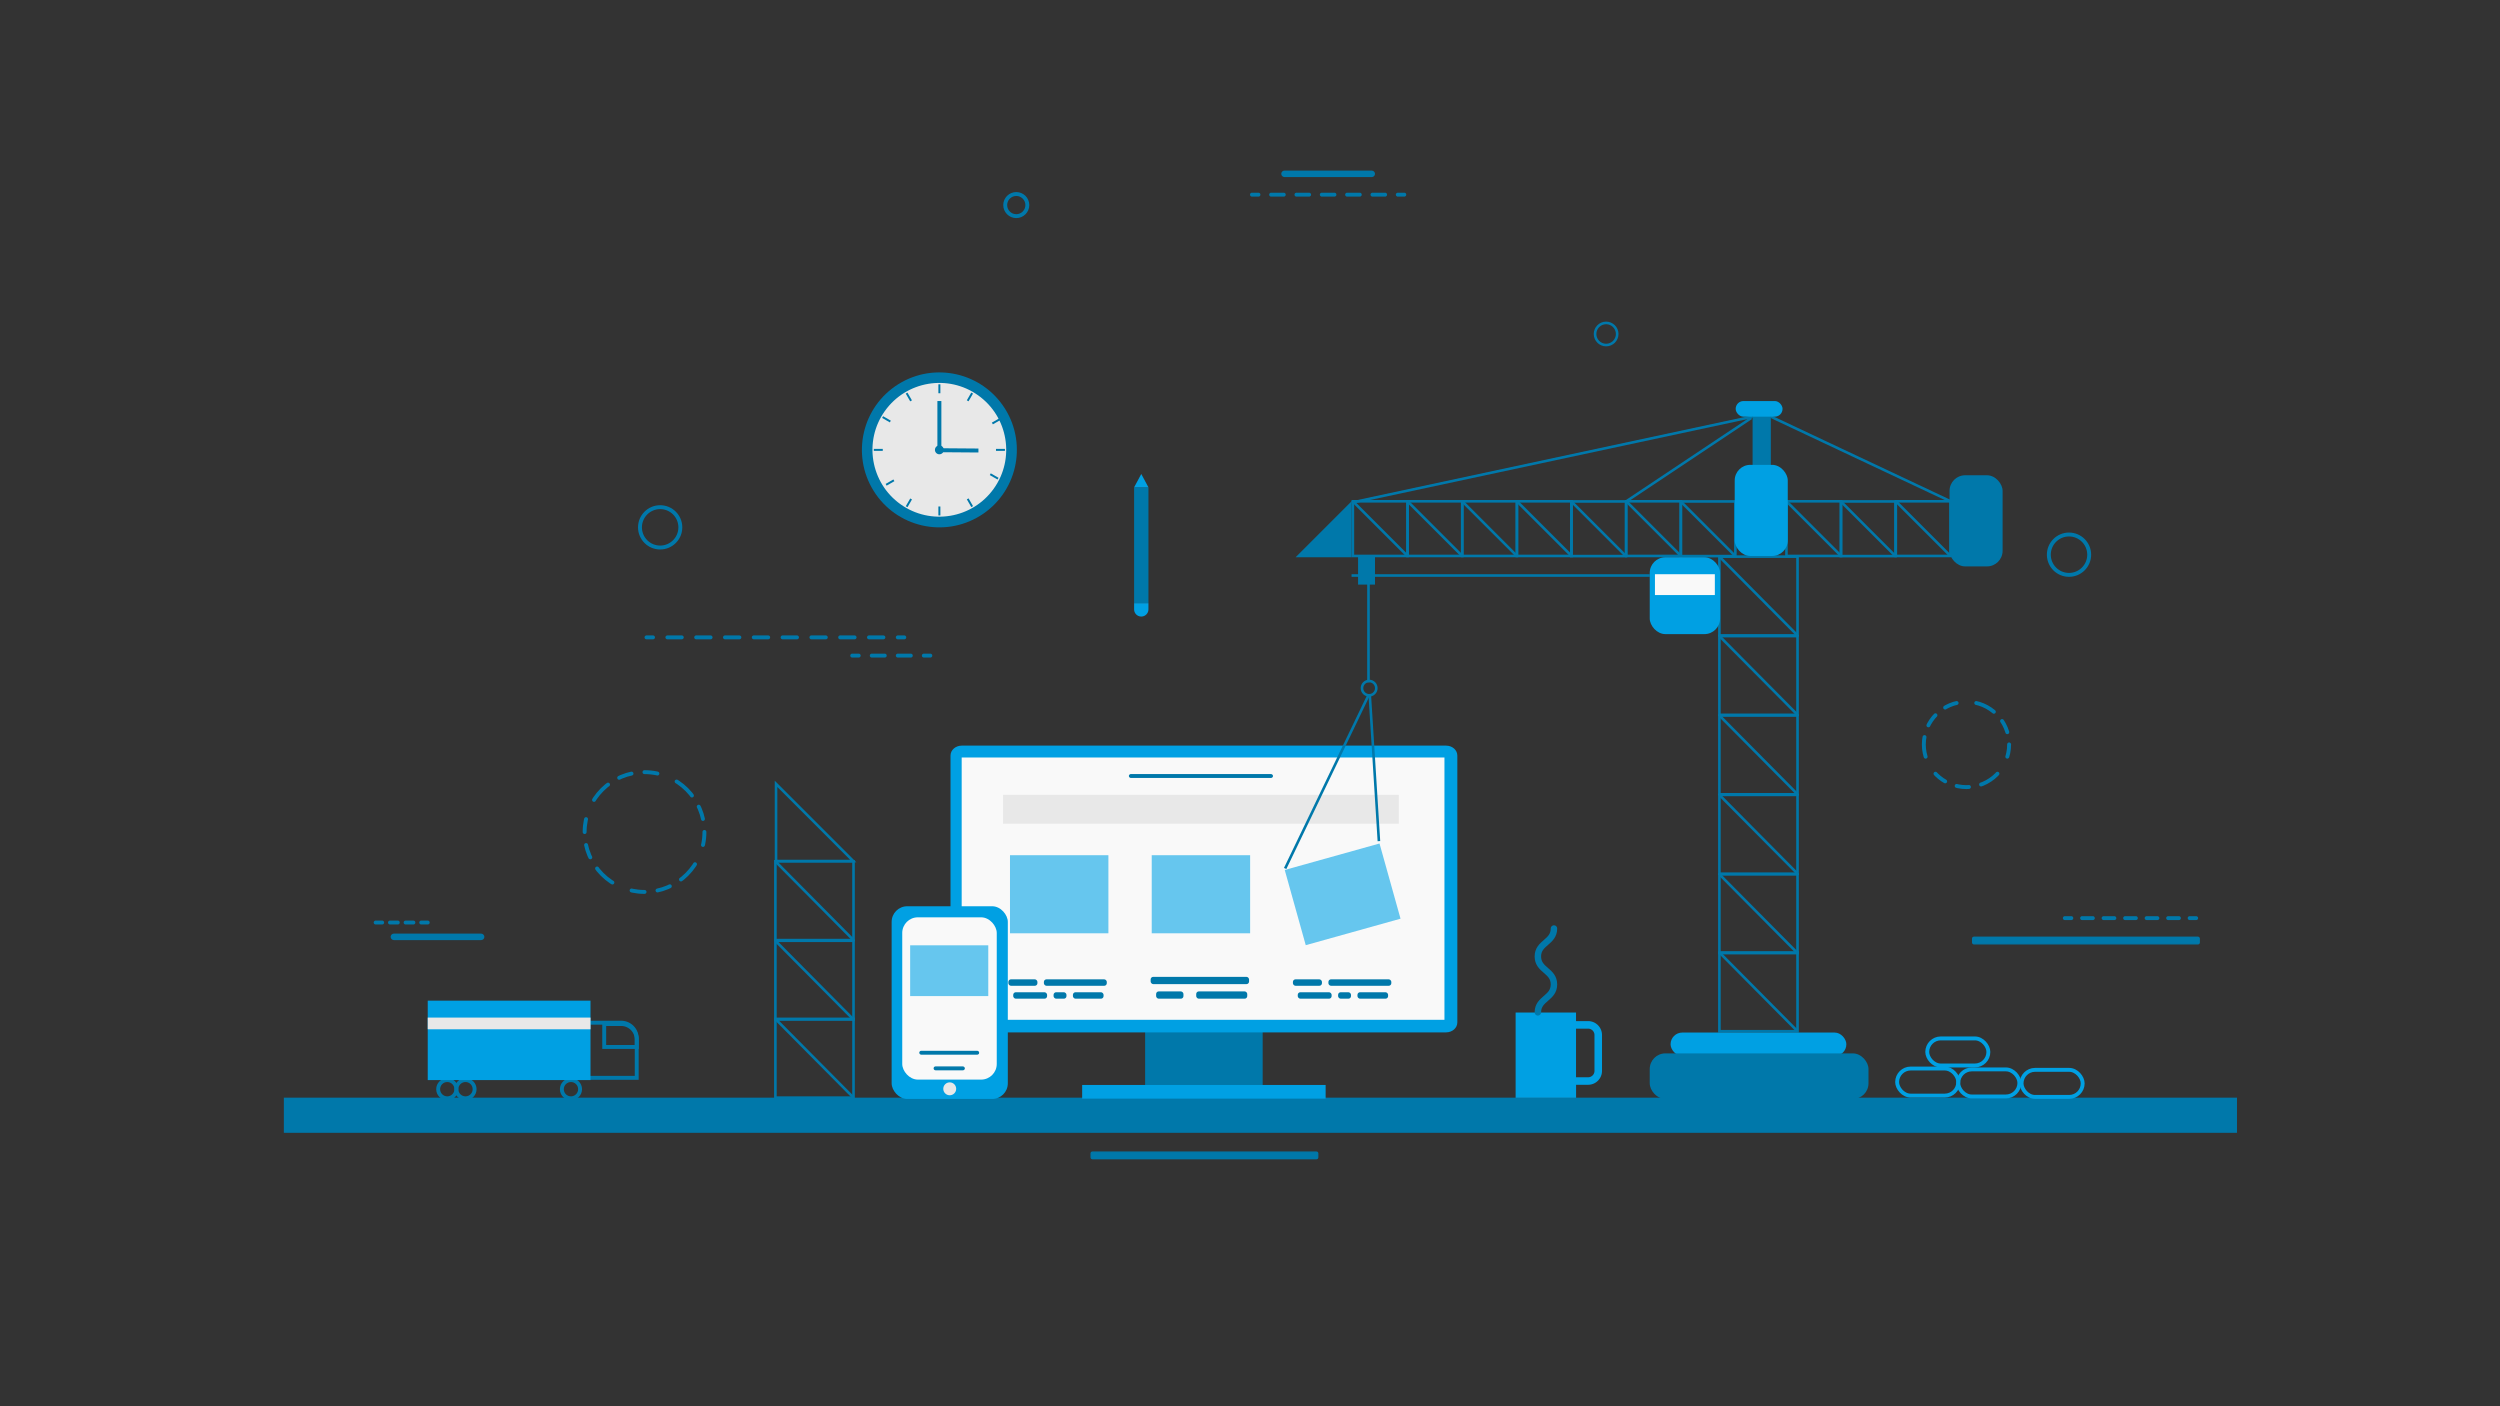 <?xml version="1.0" encoding="UTF-8" standalone="no"?><svg id="Layer_1" data-name="Layer 1" xmlns="http://www.w3.org/2000/svg" viewBox="0 0 1920 1080"><rect x="0" y="0" width="1920" height="1080" fill="#333333" stroke="none"/><defs><style>.cls-1,.cls-16,.cls-20,.cls-3,.cls-9{fill:#0078aa;}.cls-2{fill:#e8e8e8;}.cls-3,.cls-6{fill-rule:evenodd;}.cls-10,.cls-11,.cls-12,.cls-13,.cls-14,.cls-15,.cls-18,.cls-19,.cls-21,.cls-22,.cls-23,.cls-24,.cls-4,.cls-5,.cls-7{fill:none;}.cls-10,.cls-11,.cls-12,.cls-13,.cls-14,.cls-15,.cls-16,.cls-19,.cls-20,.cls-21,.cls-22,.cls-23,.cls-24,.cls-4,.cls-5,.cls-7,.cls-9{stroke:#0078aa;}.cls-10,.cls-11,.cls-12,.cls-14,.cls-15,.cls-19,.cls-21,.cls-22,.cls-23,.cls-24,.cls-4,.cls-7{stroke-linecap:round;}.cls-10,.cls-11,.cls-12,.cls-13,.cls-14,.cls-15,.cls-16,.cls-18,.cls-19,.cls-20,.cls-21,.cls-22,.cls-23,.cls-24,.cls-4,.cls-5,.cls-9{stroke-miterlimit:10;}.cls-10,.cls-11,.cls-12,.cls-14,.cls-15,.cls-18,.cls-19,.cls-21,.cls-22,.cls-23,.cls-24,.cls-4,.cls-5,.cls-9{stroke-width:3px;}.cls-4{stroke-dasharray:10.03 16.05 16.05 10.03 10.03 10.03;}.cls-6,.cls-8{fill:#00a0e3;}.cls-7{stroke-linejoin:round;stroke-width:4.95px;}.cls-11{stroke-dasharray:6 6 6 6;}.cls-12{stroke-dasharray:10 10 10 10;}.cls-13,.cls-16{stroke-width:2px;}.cls-14{stroke-dasharray:11.06 11.06 11.06 11.06;}.cls-15{stroke-dasharray:11.06 11.06 11.06 11.06 11.06 11.06;}.cls-17{fill:#f9f9f9;}.cls-18{stroke:#00a0e3;}.cls-19{stroke-dasharray:9.52 15.24 15.24 9.52 9.52 9.52;}.cls-21{stroke-dasharray:8.26 8.26 8.26 8.26;}.cls-22{stroke-dasharray:8.26 8.26 8.26 8.26 8.26 8.26;}.cls-23{stroke-dasharray:9.73 9.73 9.73 9.73;}.cls-24{stroke-dasharray:9.73 9.73 9.73 9.73 9.73 9.73;}.cls-25{fill:#66c6ee;}</style></defs><title>Artboard 1</title><rect class="cls-1" x="218" y="843" width="1500" height="27" transform="translate(1936 1713) rotate(-180)"/><circle id="_Path_" data-name="&lt;Path&gt;" class="cls-1" cx="721.44" cy="345.5" r="59.5" transform="translate(-73.55 433.99) rotate(-31.94)"/><circle id="_Path_2" data-name="&lt;Path&gt;" class="cls-2" cx="721.44" cy="345.5" r="51.36" transform="translate(21.26 732.27) rotate(-54.51)"/><rect id="_Path_3" data-name="&lt;Path&gt;" class="cls-1" x="720.68" y="295.15" width="1.53" height="6.87"/><rect id="_Path_4" data-name="&lt;Path&gt;" class="cls-1" x="697.22" y="301.44" width="1.53" height="6.87" transform="translate(-58.91 389.98) rotate(-30.01)"/><rect id="_Path_5" data-name="&lt;Path&gt;" class="cls-1" x="680.05" y="318.61" width="1.53" height="6.87" transform="translate(61.5 750.6) rotate(-60)"/><rect id="_Path_6" data-name="&lt;Path&gt;" class="cls-1" x="671.1" y="344.74" width="6.87" height="1.53"/><rect id="_Path_7" data-name="&lt;Path&gt;" class="cls-1" x="677.38" y="368.19" width="6.87" height="1.53" transform="matrix(0.87, -0.5, 0.5, 0.87, -93.26, 390.02)"/><rect id="_Path_8" data-name="&lt;Path&gt;" class="cls-1" x="694.55" y="385.37" width="6.87" height="1.53" transform="translate(14.62 797.58) rotate(-60)"/><rect id="_Path_9" data-name="&lt;Path&gt;" class="cls-1" x="720.68" y="388.98" width="1.53" height="6.87"/><rect id="_Path_10" data-name="&lt;Path&gt;" class="cls-1" x="744.14" y="382.7" width="1.53" height="6.87" transform="translate(-93.26 424.3) rotate(-30.01)"/><rect id="_Path_11" data-name="&lt;Path&gt;" class="cls-1" x="761.31" y="365.52" width="1.53" height="6.87" transform="matrix(0.5, -0.87, 0.87, 0.5, 61.49, 844.43)"/><rect id="_Path_12" data-name="&lt;Path&gt;" class="cls-1" x="764.92" y="344.74" width="6.87" height="1.53"/><rect id="_Path_13" data-name="&lt;Path&gt;" class="cls-1" x="758.64" y="321.28" width="6.87" height="1.53" transform="matrix(0.87, -0.5, 0.5, 0.87, -58.9, 424.37)"/><rect id="_Path_14" data-name="&lt;Path&gt;" class="cls-1" x="741.47" y="304.11" width="6.87" height="1.53" transform="translate(108.41 797.52) rotate(-60)"/><rect id="_Path_15" data-name="&lt;Path&gt;" class="cls-1" x="719.92" y="307.99" width="3.05" height="39.52"/><polygon id="_Path_16" data-name="&lt;Path&gt;" class="cls-3" points="751.44 344.47 751.43 347.52 719.91 347.28 719.92 344.23 751.44 344.47"/><path id="_Path_17" data-name="&lt;Path&gt;" class="cls-3" d="M721.44,348.9a3.4,3.4,0,1,0-3.4-3.4A3.4,3.4,0,0,0,721.44,348.9Z"/><circle class="cls-4" cx="495" cy="639" r="46"/><circle class="cls-5" cx="507" cy="405" r="15.5"/><path class="cls-6" d="M1219.67,784.21h-9.28v-6.59H1164v65.49h46.43v-10h9.28a10.66,10.66,0,0,0,10.63-10.63V794.85A10.67,10.67,0,0,0,1219.67,784.21Zm4.89,38.25a4.9,4.9,0,0,1-4.89,4.89h-9.28V790h9.28a4.9,4.9,0,0,1,4.89,4.89Z"/><path class="cls-7" d="M1181.08,777.49c0-10.73,12.36-10.73,12.36-21.46s-12.36-10.73-12.36-21.47,12.36-10.73,12.36-21.46"/><rect class="cls-1" x="871" y="374.28" width="11" height="89"/><path class="cls-8" d="M871,463.28h11a0,0,0,0,1,0,0V468a5.5,5.5,0,0,1-5.5,5.5h0A5.5,5.5,0,0,1,871,468v-4.74A0,0,0,0,1,871,463.28Z"/><polygon class="cls-8" points="871 374.28 876.5 364.01 882 374.28 871 374.28"/><rect class="cls-9" x="301.5" y="718.5" width="69" height="2" rx="1" ry="1" transform="translate(672 1439) rotate(-180)"/><line class="cls-10" x1="328.5" y1="708.5" x2="323.5" y2="708.5"/><line class="cls-11" x1="317.5" y1="708.5" x2="296.5" y2="708.5"/><line class="cls-10" x1="293.5" y1="708.5" x2="288.5" y2="708.5"/><line class="cls-10" x1="714.5" y1="503.5" x2="709.5" y2="503.5"/><line class="cls-12" x1="699.5" y1="503.5" x2="664.5" y2="503.5"/><line class="cls-10" x1="659.5" y1="503.5" x2="654.5" y2="503.5"/><circle class="cls-13" cx="1233.5" cy="256.5" r="8.5"/><circle class="cls-5" cx="780.5" cy="157.5" r="8.5"/><line class="cls-10" x1="694.5" y1="489.5" x2="689.5" y2="489.5"/><line class="cls-14" x1="678.44" y1="489.5" x2="639.74" y2="489.5"/><line class="cls-15" x1="634.21" y1="489.5" x2="507.03" y2="489.5"/><line class="cls-10" x1="501.5" y1="489.5" x2="496.5" y2="489.5"/><rect class="cls-13" x="595.5" y="782.5" width="60" height="60.5" transform="translate(1251 1625.5) rotate(-180)"/><line class="cls-13" x1="596.06" y1="783.06" x2="654.94" y2="842.44"/><rect class="cls-13" x="595.5" y="722.5" width="60" height="60.5" transform="translate(1251 1505.5) rotate(-180)"/><line class="cls-13" x1="596.06" y1="723.06" x2="654.94" y2="782.44"/><rect class="cls-13" x="595.5" y="661.5" width="60" height="60.5" transform="translate(1251 1383.5) rotate(-180)"/><line class="cls-13" x1="596.06" y1="662.06" x2="654.94" y2="721.44"/><polygon class="cls-13" points="596 602 655.25 661.25 596 661.25 596 602"/><polygon class="cls-1" points="1038 428 1038 385 995 428 1038 428"/><rect class="cls-13" x="1320.5" y="731.5" width="60" height="60.5" transform="translate(2701 1523.5) rotate(-180)"/><line class="cls-13" x1="1321.06" y1="732.06" x2="1379.94" y2="791.44"/><rect class="cls-13" x="1320.5" y="671.5" width="60" height="60.5" transform="translate(2701 1403.5) rotate(-180)"/><line class="cls-13" x1="1321.06" y1="672.06" x2="1379.94" y2="731.44"/><rect class="cls-13" x="1320.5" y="610.5" width="60" height="60.5" transform="translate(2701 1281.5) rotate(-180)"/><line class="cls-13" x1="1321.06" y1="611.06" x2="1379.94" y2="670.44"/><rect class="cls-13" x="1320.5" y="549.5" width="60" height="60.5" transform="translate(2701 1159.5) rotate(-180)"/><line class="cls-13" x1="1321.06" y1="550.06" x2="1379.94" y2="609.44"/><rect class="cls-13" x="1320.5" y="488.5" width="60" height="60.5" transform="translate(2701 1037.5) rotate(-180)"/><line class="cls-13" x1="1321.06" y1="489.06" x2="1379.94" y2="548.44"/><rect class="cls-13" x="1320.5" y="427.5" width="60" height="60.5" transform="translate(2701 915.5) rotate(-180)"/><line class="cls-13" x1="1321.06" y1="428.06" x2="1379.94" y2="487.44"/><rect class="cls-13" x="1290.75" y="385.09" width="42" height="42" transform="translate(2623.5 812.17) rotate(-180)"/><line class="cls-13" x1="1291.14" y1="385.47" x2="1332.36" y2="426.7"/><rect class="cls-13" x="1249" y="385" width="42" height="42" transform="translate(2540 812) rotate(-180)"/><line class="cls-13" x1="1249.39" y1="385.39" x2="1290.61" y2="426.61"/><rect class="cls-13" x="1206.75" y="385.09" width="42" height="42" transform="translate(2455.5 812.17) rotate(-180)"/><line class="cls-13" x1="1207.14" y1="385.47" x2="1248.36" y2="426.7"/><rect class="cls-13" x="1165" y="385" width="42" height="42" transform="translate(2372 812) rotate(-180)"/><line class="cls-13" x1="1165.39" y1="385.39" x2="1206.61" y2="426.61"/><rect class="cls-13" x="1456" y="385" width="42" height="42" transform="translate(2954 812) rotate(-180)"/><line class="cls-13" x1="1456.39" y1="385.39" x2="1497.61" y2="426.61"/><rect class="cls-13" x="1413.75" y="385.09" width="42" height="42" transform="translate(2869.5 812.17) rotate(-180)"/><line class="cls-13" x1="1414.14" y1="385.47" x2="1455.36" y2="426.7"/><rect class="cls-13" x="1372" y="385" width="42" height="42" transform="translate(2786 812) rotate(-180)"/><line class="cls-13" x1="1372.39" y1="385.39" x2="1413.61" y2="426.61"/><rect class="cls-13" x="1123" y="385" width="42" height="42" transform="translate(2288 812) rotate(-180)"/><line class="cls-13" x1="1123.39" y1="385.39" x2="1164.61" y2="426.61"/><rect class="cls-13" x="1081" y="385" width="42" height="42" transform="translate(2204 812) rotate(-180)"/><line class="cls-13" x1="1081.39" y1="385.39" x2="1122.61" y2="426.61"/><rect class="cls-1" x="1346" y="319" width="14" height="48" transform="translate(2706 686) rotate(-180)"/><rect class="cls-13" x="1039" y="385" width="42" height="42" transform="translate(2120 812) rotate(-180)"/><line class="cls-13" x1="1039.39" y1="385.39" x2="1080.61" y2="426.61"/><line class="cls-16" x1="1267" y1="442" x2="1038" y2="442"/><rect class="cls-16" x="1044" y="428" width="11" height="20" transform="translate(2099 876) rotate(-180)"/><line class="cls-13" x1="1346" y1="320" x2="1038" y2="386"/><line class="cls-13" x1="1360" y1="320" x2="1498" y2="385"/><line class="cls-13" x1="1345" y1="321" x2="1249" y2="385"/><line class="cls-13" x1="1051" y1="448" x2="1051" y2="524"/><circle class="cls-13" cx="1051.5" cy="528.5" r="5.5"/><rect class="cls-8" x="1267" y="428" width="54" height="59" rx="12" ry="12" transform="translate(2588 915) rotate(-180)"/><rect class="cls-17" x="1271" y="441" width="46" height="16" transform="translate(2588 898) rotate(-180)"/><rect class="cls-8" x="1332.25" y="357" width="40.75" height="70" rx="12" ry="12" transform="translate(2705.25 784) rotate(-180)"/><rect class="cls-1" x="1497.25" y="365" width="40.75" height="70" rx="12" ry="12" transform="translate(3035.25 800) rotate(-180)"/><rect class="cls-8" x="1283" y="793" width="135" height="18" rx="9" ry="9" transform="translate(2701 1604) rotate(-180)"/><rect class="cls-1" x="1267" y="809" width="168" height="35" rx="12" ry="12" transform="translate(2702 1653) rotate(-180)"/><rect class="cls-8" x="1333" y="308" width="36" height="12" rx="6" ry="6" transform="translate(2702 628) rotate(180)"/><rect class="cls-18" x="1457" y="820.64" width="46.94" height="20.79" rx="10.39" ry="10.39" transform="translate(2960.94 1662.06) rotate(180)"/><rect class="cls-18" x="1503.94" y="821.31" width="46.94" height="20.79" rx="10.39" ry="10.39" transform="translate(3054.82 1663.4) rotate(-180)"/><rect class="cls-18" x="1480.14" y="797.5" width="46.94" height="20.79" rx="10.39" ry="10.39" transform="translate(3007.21 1615.79) rotate(180)"/><rect class="cls-18" x="1552.56" y="821.64" width="46.94" height="20.79" rx="10.39" ry="10.39" transform="translate(3152.06 1664.07) rotate(-180)"/><circle class="cls-19" cx="1510.25" cy="571.75" r="32.75"/><circle class="cls-5" cx="438.5" cy="836.5" r="7"/><circle class="cls-5" cx="343.5" cy="836.5" r="7"/><circle class="cls-5" cx="357.5" cy="836.5" r="7"/><path class="cls-5" d="M429,785.41h60a0,0,0,0,1,0,0v42.35a0,0,0,0,1,0,0H441a12,12,0,0,1-12-12V785.41A0,0,0,0,1,429,785.41Z" transform="translate(918 1613.18) rotate(-180)"/><path class="cls-5" d="M464,786.46h25a0,0,0,0,1,0,0v17.62a0,0,0,0,1,0,0H476a12,12,0,0,1-12-12v-5.62A0,0,0,0,1,464,786.46Z" transform="translate(953.04 1590.54) rotate(-180)"/><rect class="cls-8" x="328.5" y="768.5" width="125" height="61" transform="translate(782 1598) rotate(-180)"/><rect class="cls-2" x="328.5" y="781.5" width="125" height="9" transform="translate(782 1572) rotate(-180)"/><rect class="cls-20" x="1515" y="719.82" width="174" height="5.04" rx="1" ry="1" transform="translate(3204 1444.68) rotate(180)"/><line class="cls-10" x1="1686.65" y1="705.12" x2="1681.65" y2="705.12"/><line class="cls-21" x1="1673.39" y1="705.12" x2="1644.48" y2="705.12"/><line class="cls-22" x1="1640.35" y1="705.12" x2="1594.91" y2="705.12"/><line class="cls-10" x1="1590.78" y1="705.12" x2="1585.78" y2="705.12"/><line class="cls-10" x1="1078.5" y1="149.5" x2="1073.5" y2="149.5"/><line class="cls-23" x1="1063.77" y1="149.5" x2="1029.73" y2="149.5"/><line class="cls-24" x1="1024.86" y1="149.5" x2="971.36" y2="149.5"/><line class="cls-10" x1="966.5" y1="149.5" x2="961.5" y2="149.5"/><circle class="cls-5" cx="1589" cy="426" r="15.5"/><rect class="cls-20" x="838" y="884.82" width="174" height="5.04" rx="1" ry="1" transform="translate(1850 1774.68) rotate(180)"/><rect class="cls-9" x="985.5" y="132.5" width="69" height="2" rx="1" ry="1" transform="translate(2040 267) rotate(180)"/><rect class="cls-1" x="879.46" y="774.95" width="90.27" height="60.46"/><path class="cls-8" d="M1119.23,785.25c0,4.2-3.86,7.61-8.62,7.61h-372c-4.76,0-8.61-3.41-8.61-7.61v-205c0-4.2,3.85-7.61,8.61-7.61h372c4.76,0,8.62,3.41,8.62,7.61Z"/><rect class="cls-17" x="738.57" y="581.76" width="370.77" height="201.45"/><rect class="cls-8" x="831.1" y="833.25" width="186.99" height="10.49"/><rect class="cls-1" x="883.7" y="750.2" width="75.58" height="5.6" rx="2" ry="2" transform="translate(1842.98 1506.01) rotate(-180)"/><rect class="cls-1" x="918.69" y="761.4" width="39.19" height="5.6" rx="2" ry="2" transform="translate(1876.57 1528.4) rotate(-180)"/><rect class="cls-1" x="887.9" y="761.4" width="20.99" height="5.6" rx="2" ry="2" transform="translate(1796.79 1528.4) rotate(-180)"/><rect class="cls-1" x="1020.22" y="752.13" width="48.32" height="4.96" rx="2" ry="2" transform="translate(2088.76 1509.22) rotate(-180)"/><rect class="cls-1" x="992.96" y="752.13" width="22.3" height="4.96" rx="2" ry="2" transform="translate(2008.22 1509.22) rotate(-180)"/><rect class="cls-1" x="1042.52" y="762.04" width="23.54" height="4.96" rx="2" ry="2" transform="translate(2108.58 1529.04) rotate(-180)"/><rect class="cls-1" x="1027.65" y="762.04" width="9.91" height="4.96" rx="2" ry="2" transform="translate(2065.22 1529.04) rotate(-180)"/><rect class="cls-1" x="996.68" y="762.04" width="26.02" height="4.96" rx="2" ry="2" transform="translate(2019.37 1529.04) rotate(-180)"/><rect class="cls-2" x="770.33" y="610.41" width="303.96" height="22.18" transform="translate(1844.62 1243.01) rotate(-180)"/><rect class="cls-20" x="867.48" y="595" width="109.67" height="1.94" rx="0.97" ry="0.97" transform="translate(1844.62 1191.94) rotate(180)"/><rect class="cls-25" x="993.37" y="656.79" width="75.58" height="59.97" transform="translate(2209.07 1070.82) rotate(164.39)"/><rect class="cls-25" x="884.52" y="656.79" width="75.58" height="59.97" transform="translate(1844.62 1373.56) rotate(-180)"/><rect class="cls-25" x="775.67" y="656.79" width="75.58" height="59.97" transform="translate(1626.92 1373.56) rotate(-180)"/><rect class="cls-1" x="801.7" y="752.13" width="48.32" height="4.96" rx="2" ry="2" transform="translate(1651.72 1509.22) rotate(-180)"/><rect class="cls-1" x="774.44" y="752.13" width="22.3" height="4.96" rx="2" ry="2" transform="translate(1571.18 1509.22) rotate(-180)"/><rect class="cls-1" x="824" y="762.04" width="23.54" height="4.96" rx="2" ry="2" transform="translate(1671.54 1529.04) rotate(-180)"/><rect class="cls-1" x="809.13" y="762.04" width="9.91" height="4.96" rx="2" ry="2" transform="translate(1628.18 1529.04) rotate(-180)"/><rect class="cls-1" x="778.16" y="762.04" width="26.02" height="4.96" rx="2" ry="2" transform="translate(1582.33 1529.04) rotate(-180)"/><rect class="cls-8" x="684.78" y="696" width="89.22" height="148" rx="12" ry="12" transform="translate(1458.78 1540) rotate(-180)"/><rect class="cls-17" x="692.93" y="704.5" width="72.58" height="124.63" rx="12" ry="12" transform="translate(1458.43 1533.63) rotate(-180)"/><circle class="cls-2" cx="729.39" cy="836.21" r="4.96"/><rect class="cls-20" x="706.5" y="807.5" width="45" height="2" rx="1" ry="1" transform="translate(1458 1617) rotate(-180)"/><rect class="cls-20" x="717.5" y="819.5" width="23" height="2" rx="1" ry="1" transform="translate(1458 1641) rotate(-180)"/><rect class="cls-25" x="699" y="726" width="60" height="39" transform="translate(1458 1491) rotate(-180)"/><line class="cls-13" x1="1051" y1="534" x2="987" y2="667"/><line class="cls-13" x1="1059" y1="646" x2="1052" y2="534"/></svg>